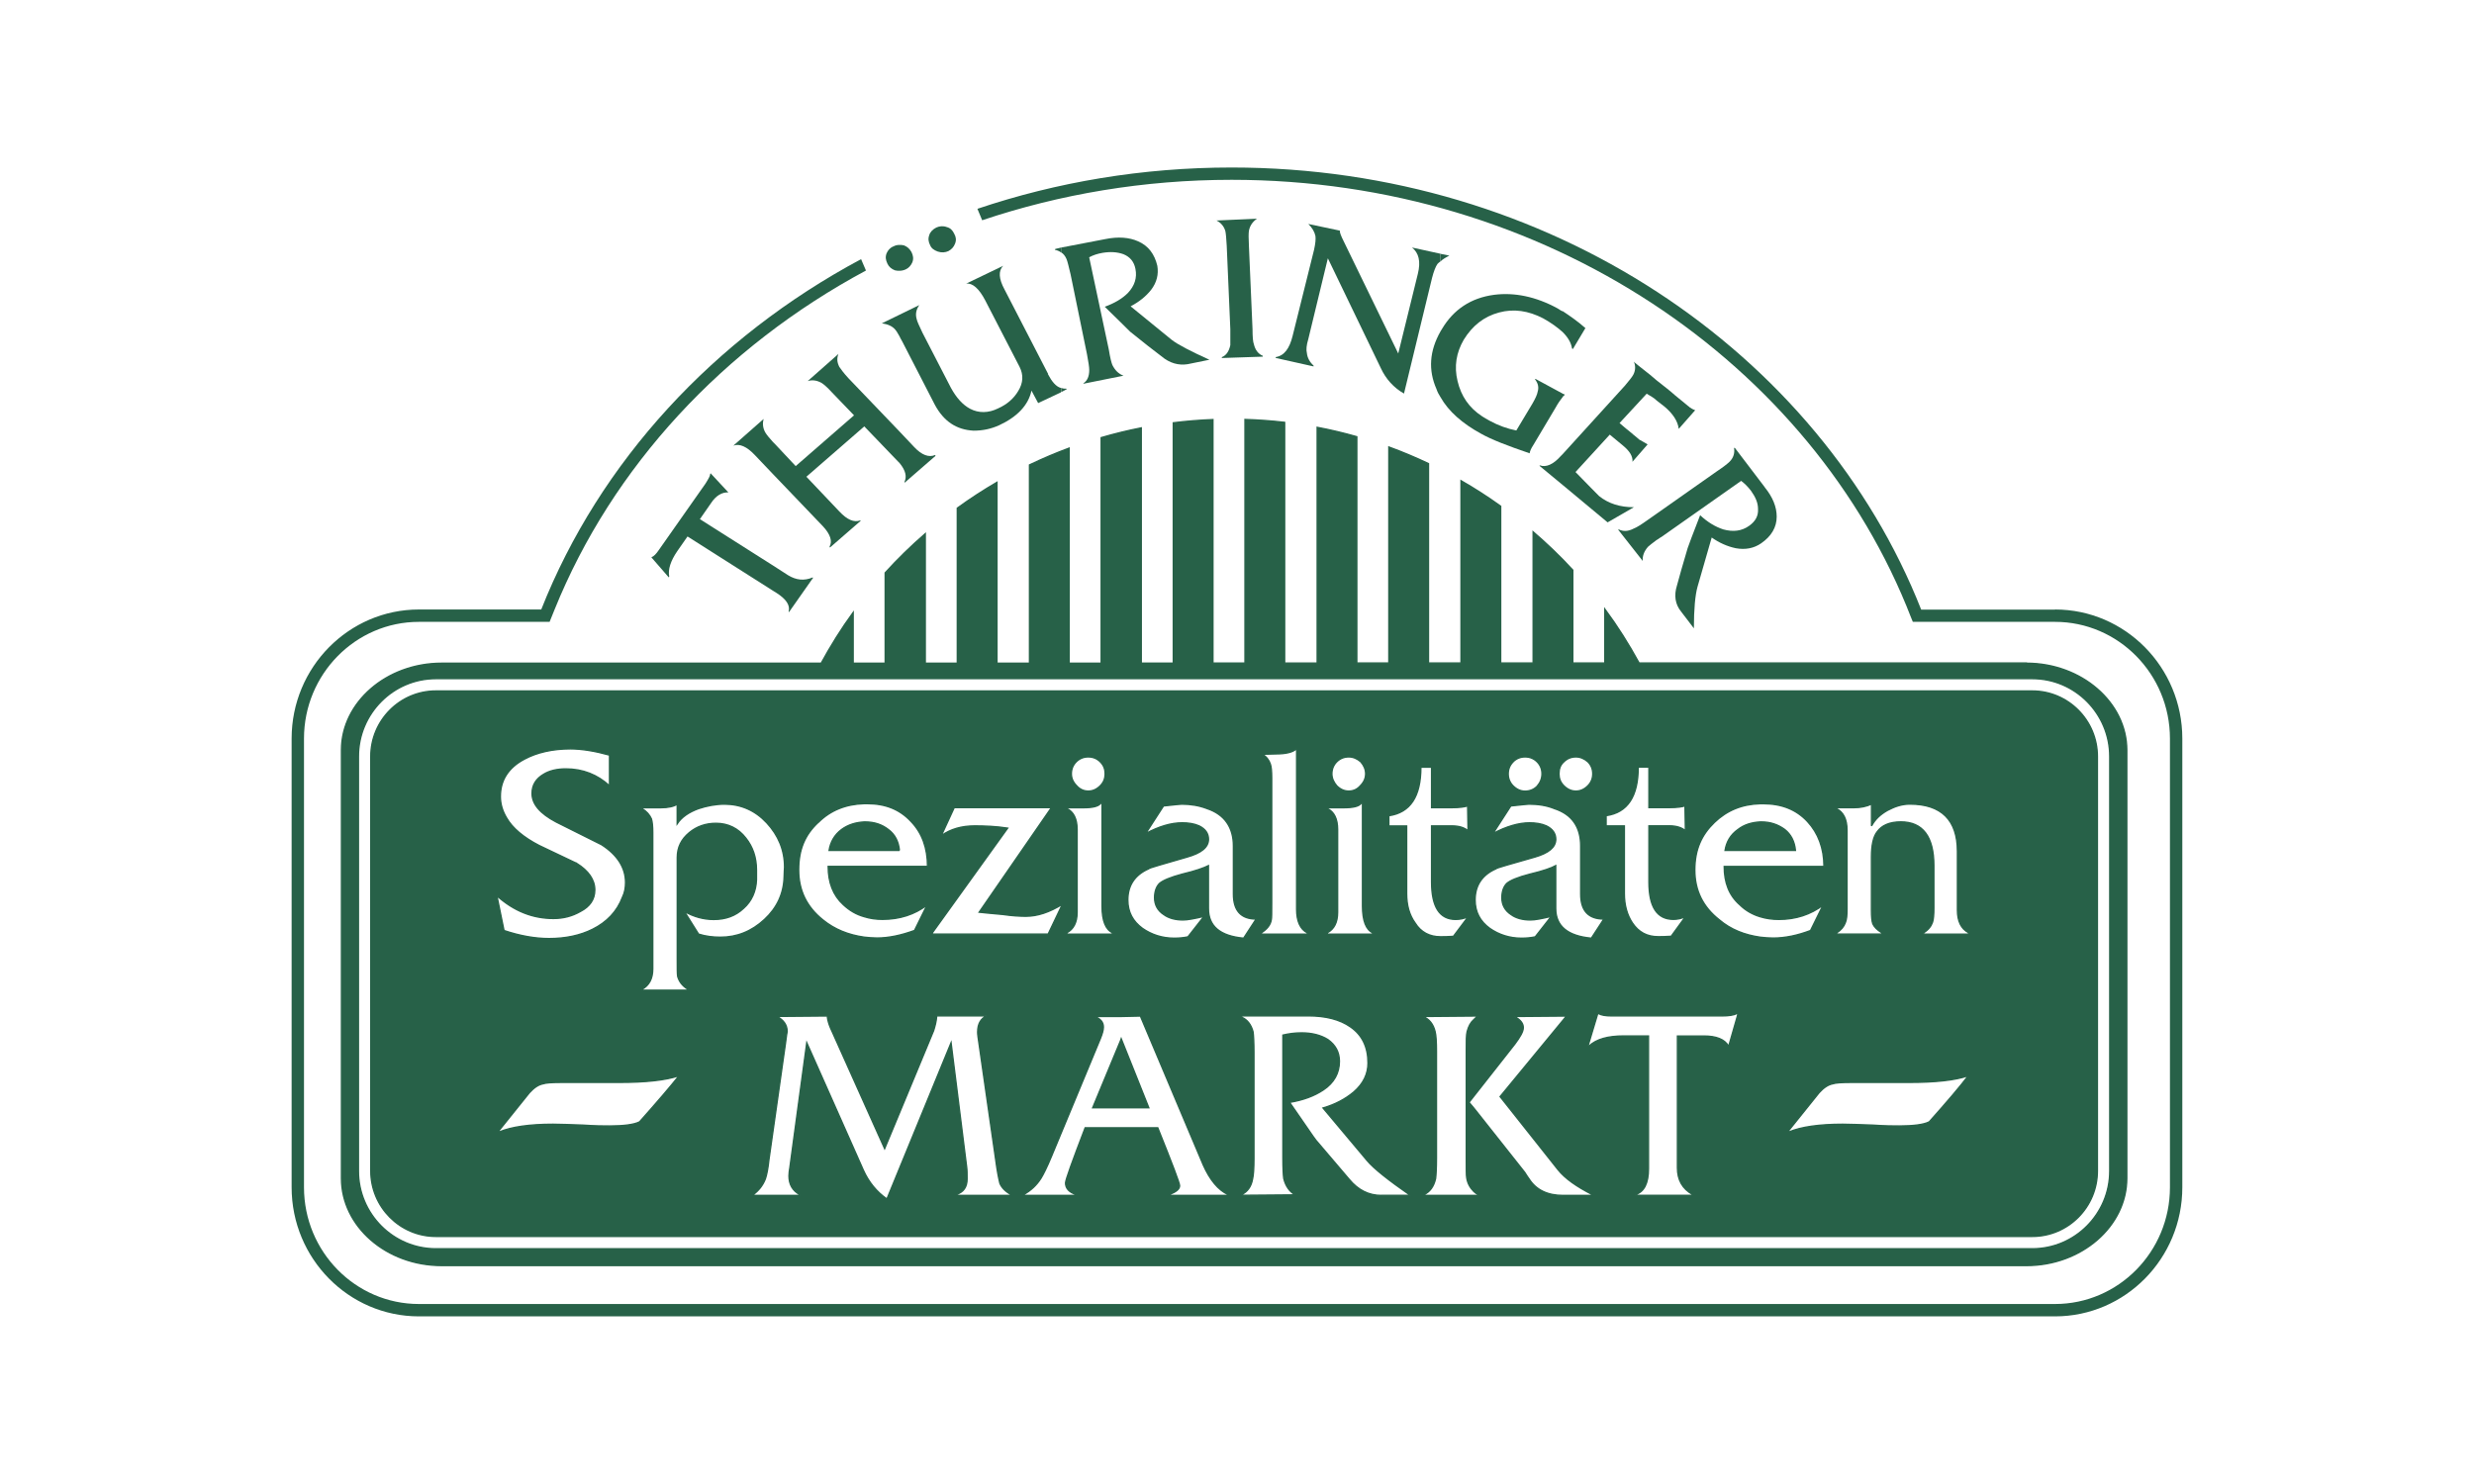 <svg width="400" height="240" viewBox="0 0 400 240" fill="none" xmlns="http://www.w3.org/2000/svg">
<g clip-path="url(#clip0_39_154)">
<path fill-rule="evenodd" clip-rule="evenodd" d="M327.65 107.22H265.01C263.35 104.18 261.51 101.26 259.47 98.5V107.22H254.29V92.2C252.28 90.01 250.13 87.95 247.88 86.01V107.22H242.63V81.87C240.57 80.39 238.43 79.01 236.22 77.74V107.22H230.96V74.98C228.87 73.99 226.74 73.09 224.55 72.29V107.22H219.37V70.63C217.27 70.03 215.13 69.52 212.96 69.11V107.23H207.7V68.31C205.59 68.06 203.45 67.91 201.29 67.84V107.24H196.11V67.86C193.95 67.94 191.81 68.12 189.7 68.38V107.25H184.52V69.2C182.32 69.63 180.16 70.16 178.04 70.78V107.26H172.86V72.47C170.68 73.28 168.54 74.19 166.45 75.19V107.26H161.19V78C158.98 79.29 156.84 80.68 154.78 82.18V107.26H149.6V86.31C147.32 88.29 145.15 90.4 143.12 92.64V107.26H137.94V99.05C136.04 101.66 134.32 104.41 132.77 107.26H71.41C62.48 107.26 55.21 113.6 55.21 121.3V190.56C55.21 198.34 62.48 204.67 71.41 204.67H327.66C336.52 204.67 343.86 198.33 343.86 190.56V121.3C343.86 113.6 336.52 107.26 327.66 107.26L327.65 107.22ZM341.11 189.37C341.11 196.31 335.49 201.96 328.59 201.96H70.47C63.57 201.96 57.95 196.31 57.95 189.37V122.34C57.95 115.4 63.57 109.75 70.47 109.75H328.59C335.49 109.75 341.11 115.4 341.11 122.34V189.37Z" fill="#276148" stroke="#276148" stroke-width="0.22"/>
<path fill-rule="evenodd" clip-rule="evenodd" d="M145.42 137.53C145.28 136.09 144.7 134.94 143.62 134.15C142.61 133.36 141.39 132.93 139.88 132.93H139.74C138.37 133 137.15 133.36 136.07 134.15C134.92 135.01 134.27 136.17 134.05 137.53H145.43H145.42Z" fill="#276148" stroke="#276148" stroke-width="0.22"/>
<path fill-rule="evenodd" clip-rule="evenodd" d="M290.29 137.53C290.15 136.09 289.57 134.94 288.56 134.15C287.48 133.36 286.26 132.93 284.82 132.93H284.6C283.23 133 282.01 133.36 281 134.15C279.78 135.01 279.13 136.17 278.91 137.53H290.29Z" fill="#276148" stroke="#276148" stroke-width="0.22"/>
<path fill-rule="evenodd" clip-rule="evenodd" d="M285.32 78.78L280.5 72.44H280.36C280.5 73.23 280.29 74.02 279.64 74.67C279.35 74.96 278.63 75.53 277.55 76.25L267.83 83.09L266.39 84.1C265.38 84.82 264.59 85.32 264.16 85.47C263.22 85.97 262.43 85.97 261.71 85.61L261.64 85.68L265.6 90.72C265.53 89.93 265.82 89.14 266.46 88.42C266.68 88.2 267.18 87.84 267.83 87.34C268.12 87.2 268.33 86.98 268.62 86.84L281.51 77.77C282.09 78.2 282.59 78.71 283.09 79.35C283.81 80.36 284.24 81.29 284.24 82.3C284.31 83.45 283.81 84.32 282.8 85.04C281.58 85.9 280.21 86.05 278.63 85.62C277.33 85.19 276.11 84.47 274.88 83.32C273.66 86.42 273.01 88.22 272.86 88.65C272.07 91.31 271.49 93.33 271.13 94.7C270.63 96.28 270.84 97.72 271.78 98.88L273.87 101.62C273.87 98.45 274.09 96.22 274.45 94.92L276.75 86.93C277.97 87.79 279.27 88.37 280.64 88.66C282.22 88.95 283.59 88.66 284.74 87.87C286.4 86.72 287.26 85.28 287.26 83.55C287.26 81.97 286.61 80.38 285.32 78.8V78.78Z" fill="#276148"/>
<path fill-rule="evenodd" clip-rule="evenodd" d="M252.63 64.23C252.7 64.09 252.85 64.01 252.92 63.94L252.99 63.8L252.63 63.66V64.24V64.23Z" fill="#276148"/>
<path fill-rule="evenodd" clip-rule="evenodd" d="M273.15 65.82C273.01 65.75 272.29 65.1 270.85 63.95C270.13 63.3 269.12 62.51 267.83 61.5L266.82 60.64C265.09 59.27 264.16 58.55 264.16 58.48C264.45 59.13 264.45 59.85 264.09 60.57C263.87 61 263.37 61.58 262.72 62.37L252.64 73.46L252.35 73.75C251.13 75.12 249.97 75.62 248.97 75.26L248.9 75.33L252.65 78.43L259.92 84.48L264.17 82.03C261.94 82.03 260.07 81.45 258.55 80.23C258.26 79.94 256.97 78.65 254.73 76.34L260.27 70.29L262.36 72.02C263.51 72.96 264.02 73.82 263.94 74.68L266.39 71.87C265.81 71.51 265.38 71.29 265.02 71.08C264.8 70.86 264.52 70.65 264.08 70.29C263.79 70 263.36 69.71 262.86 69.28C262.28 68.78 262 68.56 261.85 68.42L266.24 63.67C266.96 64.1 267.46 64.39 267.75 64.68L267.82 64.75L269.12 65.76C270.49 66.91 271.28 68.14 271.42 69.36L274.08 66.34C273.65 66.2 273.36 65.98 273.14 65.84L273.15 65.82Z" fill="#276148"/>
<path fill-rule="evenodd" clip-rule="evenodd" d="M232.9 42.27V41.05L234.34 41.34C233.76 41.63 233.26 41.92 232.9 42.28V42.27Z" fill="#276148"/>
<path fill-rule="evenodd" clip-rule="evenodd" d="M232.9 41.05V42.27C232.68 42.41 232.54 42.56 232.4 42.7C232.11 43.13 231.82 43.85 231.54 44.93L227 63.65C225.34 62.71 224.05 61.27 223.26 59.55L214.69 41.77L211.52 54.87C211.23 55.81 211.16 56.6 211.3 57.1C211.37 57.82 211.73 58.54 212.38 59.12V59.26L206.26 57.89V57.75C207.63 57.53 208.49 56.38 209 54.29L212.46 40.39C212.68 39.38 212.75 38.66 212.68 38.16C212.54 37.51 212.18 36.86 211.53 36.22L216.64 37.3C216.57 37.52 216.78 38.09 217.29 39.1L226.07 57.17L229.24 44.28C229.74 42.26 229.38 40.9 228.3 40.03L232.91 41.04L232.9 41.05Z" fill="#276148"/>
<path fill-rule="evenodd" clip-rule="evenodd" d="M252.63 50.34C252.27 50.2 252.05 49.98 251.77 49.84C248.31 47.97 244.86 47.25 241.55 47.68C237.81 48.18 235 50.06 233.13 53.22C233.06 53.36 232.99 53.44 232.91 53.58C231.11 56.75 230.89 59.84 232.26 62.94C232.4 63.37 232.62 63.8 232.91 64.24C234.21 66.54 236.44 68.49 239.46 70.14C241.12 71.08 243.71 72.08 247.31 73.31C247.38 72.88 247.6 72.45 247.89 72.01L251.49 65.96C251.92 65.17 252.35 64.59 252.64 64.23V63.65L248.25 61.27L248.18 61.34C248.68 61.99 248.83 62.64 248.61 63.36C248.54 63.79 248.25 64.44 247.75 65.3L245.16 69.62C243.72 69.33 242.28 68.83 240.84 68.04C240.41 67.82 239.98 67.54 239.62 67.32C237.53 65.95 236.24 64.08 235.66 61.63C235.08 59.25 235.45 57.02 236.67 54.93C238.04 52.7 239.91 51.19 242.36 50.54C244.74 49.89 247.11 50.25 249.49 51.48C250.79 52.2 251.87 52.99 252.66 53.71C253.52 54.57 254.03 55.44 254.17 56.37L254.31 56.44L256.33 53.06C255.03 51.91 253.74 51.04 252.66 50.32L252.63 50.34Z" fill="#276148"/>
<path fill-rule="evenodd" clip-rule="evenodd" d="M171.56 63.44V62.72C171.85 62.86 172.14 62.86 172.42 62.86L172.49 62.93L171.55 63.43L171.56 63.44Z" fill="#276148"/>
<path fill-rule="evenodd" clip-rule="evenodd" d="M171.56 40.83V40.04L178.69 38.67C180.78 38.24 182.58 38.38 184.02 39.03C185.68 39.75 186.68 41.12 187.12 42.99C187.34 44.36 187.05 45.65 186.11 46.88C185.25 47.96 184.17 48.82 182.8 49.54L189.42 54.94C190.43 55.73 192.52 56.81 195.54 58.18L192.01 58.9C190.57 59.12 189.13 58.76 187.76 57.6C186.61 56.74 184.95 55.44 182.72 53.64C182.43 53.35 181.06 51.98 178.62 49.61C180.2 49.03 181.43 48.31 182.36 47.38C183.44 46.23 183.87 44.93 183.58 43.49C183.36 42.34 182.72 41.55 181.64 41.11C180.63 40.75 179.55 40.68 178.26 40.89C177.47 41.03 176.75 41.25 176.1 41.61L179.27 56.51C179.49 57.88 179.7 58.67 179.85 59.03C180.28 59.89 180.86 60.47 181.65 60.76L175.17 62.06V61.99C175.82 61.56 176.11 60.84 176.11 59.83C176.11 59.33 175.97 58.53 175.75 57.31L173.09 44.35C172.8 43.13 172.59 42.26 172.44 41.9C172.22 41.4 171.94 41.04 171.58 40.82L171.56 40.83Z" fill="#276148"/>
<path fill-rule="evenodd" clip-rule="evenodd" d="M204.17 57.68L197.55 57.9V57.76C198.27 57.47 198.7 56.82 198.92 55.82V53.23L198.34 39.77C198.27 38.55 198.2 37.75 198.12 37.39C197.9 36.6 197.4 36.02 196.68 35.66L203.23 35.37C202.51 35.87 202.08 36.52 201.93 37.31C201.86 37.74 201.86 38.53 201.93 39.83L202.51 53.22C202.51 54.44 202.58 55.31 202.73 55.67C202.95 56.61 203.45 57.25 204.17 57.54V57.68Z" fill="#276148"/>
<path fill-rule="evenodd" clip-rule="evenodd" d="M171.56 40.04V40.83C171.27 40.61 170.91 40.47 170.55 40.4L170.62 40.26L171.56 40.04Z" fill="#276148"/>
<path fill-rule="evenodd" clip-rule="evenodd" d="M154.28 37.81C154.57 38.31 154.64 38.82 154.42 39.39C154.2 39.97 153.84 40.33 153.34 40.61C152.84 40.83 152.26 40.9 151.61 40.68C151.03 40.46 150.6 40.18 150.39 39.67C150.1 39.09 150.03 38.59 150.25 38.01C150.39 37.51 150.83 37.07 151.4 36.79C151.9 36.57 152.48 36.5 153.06 36.72C153.64 36.86 154 37.22 154.28 37.8V37.81Z" fill="#276148"/>
<path fill-rule="evenodd" clip-rule="evenodd" d="M147.37 40.76C147.08 40.26 146.72 39.9 146.15 39.68C145.86 39.61 145.65 39.61 145.43 39.61C145.07 39.61 144.78 39.68 144.49 39.83C143.91 40.05 143.55 40.48 143.34 40.98C143.12 41.56 143.2 42.06 143.48 42.64C143.7 43.14 144.13 43.5 144.7 43.72C144.99 43.79 145.2 43.79 145.42 43.79C145.78 43.79 146.07 43.72 146.43 43.57C146.93 43.35 147.29 42.92 147.51 42.42C147.73 41.84 147.65 41.34 147.37 40.76Z" fill="#276148"/>
<path fill-rule="evenodd" clip-rule="evenodd" d="M169.47 60.49L162.41 46.81C161.47 45.08 161.4 43.79 162.19 42.99L156.21 45.87C157.22 45.73 158.3 46.66 159.31 48.61L164.85 59.34C165.5 60.64 165.43 61.93 164.63 63.23C163.91 64.45 162.83 65.39 161.39 66.04C159.81 66.83 158.22 66.83 156.85 66.11C155.63 65.46 154.62 64.31 153.75 62.73L149.14 53.8C148.64 52.72 148.28 52 148.2 51.57C147.98 50.78 148.13 50.06 148.63 49.34L145.39 50.92L142.58 52.29C143.52 52.43 144.24 52.72 144.74 53.3C144.88 53.44 145.1 53.8 145.39 54.31C145.53 54.6 145.68 54.89 145.89 55.25L151.15 65.47C152.59 68.13 154.61 69.5 157.41 69.65C158.92 69.65 160.22 69.36 161.51 68.79C164.46 67.42 166.26 65.55 166.77 63.17L167.85 65.19L171.52 63.46V62.74C170.73 62.52 170.08 61.73 169.43 60.51L169.47 60.49Z" fill="#276148"/>
<path fill-rule="evenodd" clip-rule="evenodd" d="M151.18 73.59C150.17 74.02 149.02 73.59 147.8 72.29L145.42 69.77L137.14 61.13C136.42 60.34 135.99 59.76 135.7 59.33C135.34 58.61 135.27 57.96 135.56 57.24L130.59 61.63C131.31 61.41 132.03 61.49 132.82 61.92C133.18 62.14 133.76 62.64 134.48 63.43L138.08 67.17L128.65 75.38L125.34 71.85C125.2 71.71 125.12 71.63 124.98 71.49C124.4 70.84 123.97 70.34 123.76 69.98C123.33 69.26 123.26 68.47 123.47 67.75L118.57 72.07C119.58 71.71 120.73 72.21 122.03 73.58L124.98 76.68L133.04 85.1C134.26 86.4 134.62 87.55 134.12 88.41L134.19 88.55L139.16 84.23L139.09 84.16C138.08 84.52 137 84.09 135.71 82.72L130.38 77.1L139.74 68.96L145.14 74.58C145.21 74.65 145.36 74.8 145.43 74.87C146.44 76.09 146.65 77.1 146.22 77.97L146.29 78.04L151.26 73.72L151.19 73.58L151.18 73.59Z" fill="#276148"/>
<path fill-rule="evenodd" clip-rule="evenodd" d="M131.38 93.39C130.01 93.97 128.72 93.82 127.42 93.03L124.97 91.45L113.16 83.96L114.96 81.37C115.75 80.15 116.76 79.57 117.77 79.64L114.89 76.54L114.82 76.68C114.82 76.97 114.53 77.47 114.03 78.26L106.54 88.92C106.11 89.57 105.68 90 105.39 90.07L105.32 90.14L108.13 93.38L108.2 93.24C107.98 92.09 108.42 90.72 109.5 89.14L111.16 86.76L124.98 95.54L125.56 95.9C127.14 96.91 127.79 97.92 127.5 98.92L127.57 98.99L131.46 93.45L131.39 93.38L131.38 93.39Z" fill="#276148"/>
<path fill-rule="evenodd" clip-rule="evenodd" d="M328.59 111.75H70.47C64.67 111.75 59.95 116.5 59.95 122.34V189.37C59.95 195.21 64.67 199.96 70.47 199.96H328.59C334.39 199.96 339.11 195.21 339.11 189.37V122.34C339.11 116.5 334.39 111.75 328.59 111.75ZM259.69 131.91C263.15 131.41 264.87 128.81 264.87 124.06H266.6V130.61H269.84C271.21 130.61 272.07 130.47 272.43 130.32L272.5 134.35C271.92 133.85 271.06 133.56 269.91 133.56H266.6V142.63C266.6 146.66 267.9 148.68 270.56 148.68C271.21 148.68 271.86 148.54 272.5 148.25L270.2 151.42C269.26 151.49 268.54 151.49 268.11 151.49C266.31 151.49 264.94 150.77 263.93 149.26C263.07 147.97 262.63 146.38 262.63 144.51V133.57H259.68V131.91H259.69ZM252.85 123.2C253.35 122.7 254 122.41 254.79 122.41C255.51 122.41 256.16 122.7 256.73 123.2C257.23 123.7 257.52 124.35 257.52 125.14C257.52 125.93 257.23 126.58 256.73 127.08C256.15 127.66 255.51 127.94 254.79 127.94C254.07 127.94 253.42 127.65 252.85 127.08C252.27 126.5 252.06 125.86 252.06 125.14C252.06 124.35 252.28 123.7 252.85 123.2ZM244.64 123.2C245.14 122.7 245.79 122.41 246.58 122.41C247.37 122.41 248.02 122.7 248.52 123.2C249.02 123.7 249.31 124.35 249.31 125.14C249.31 125.93 249.02 126.58 248.52 127.16C248.02 127.66 247.37 127.95 246.58 127.95C245.86 127.95 245.21 127.66 244.64 127.09C244.14 126.59 243.85 125.94 243.85 125.15C243.85 124.36 244.14 123.71 244.64 123.21V123.2ZM241.9 140.48C242.04 140.34 244.13 139.76 248.16 138.61C250.39 137.96 251.54 137.03 251.54 135.73C251.54 134.79 251.04 134.07 250.03 133.57C249.24 133.21 248.3 133.07 247.29 133.07C245.56 133.07 243.55 133.65 241.39 134.8L244.27 130.34C246.21 130.12 247.15 130.05 247.22 130.05C248.73 130.05 250.1 130.27 251.32 130.77C254.2 131.71 255.57 133.79 255.57 136.82V144.6C255.57 147.26 256.79 148.63 259.31 148.63L257.29 151.73C253.47 151.37 251.53 149.79 251.53 146.91V140C250.88 140.36 249.51 140.86 247.35 141.37C245.41 141.87 244.18 142.38 243.61 142.88C243.11 143.38 242.82 144.18 242.82 145.18C242.82 146.33 243.32 147.27 244.33 147.92C245.12 148.5 246.2 148.78 247.43 148.78C248.22 148.78 249.3 148.56 250.81 148.2L248.22 151.51C247.57 151.65 246.85 151.73 245.99 151.73C244.05 151.73 242.32 151.15 240.88 150.15C239.3 149 238.5 147.49 238.5 145.54C238.5 143.24 239.58 141.51 241.88 140.5L241.9 140.48ZM216.13 123.2C216.63 122.7 217.28 122.41 218.07 122.41C218.79 122.41 219.44 122.7 220.01 123.2C220.51 123.78 220.8 124.42 220.8 125.14C220.8 125.86 220.51 126.51 219.94 127.08C219.44 127.66 218.79 127.94 218.07 127.94C217.35 127.94 216.7 127.65 216.13 127.08C215.63 126.5 215.34 125.86 215.34 125.14C215.34 124.35 215.63 123.7 216.13 123.2ZM214.61 150.85C215.69 150.27 216.27 149.19 216.27 147.54V134.15C216.27 132.42 215.69 131.27 214.61 130.77V130.63H217.2C218.78 130.63 219.72 130.41 220.08 129.91H220.29V146.54C220.29 148.92 220.87 150.36 221.95 150.86L221.88 151.08H214.61V150.86V150.85ZM203.96 150.85C204.82 150.27 205.4 149.63 205.54 148.76C205.61 148.54 205.61 147.61 205.61 145.95V125.79C205.61 124.71 205.54 123.99 205.39 123.56C205.17 122.91 204.74 122.34 204.09 121.98C205.03 121.98 205.96 121.91 206.9 121.91C208.27 121.84 209.2 121.55 209.64 121.05V147.04C209.64 148.98 210.22 150.28 211.37 150.86V151.08H203.95V150.86L203.96 150.85ZM185.74 140.48C185.88 140.34 187.97 139.76 191.93 138.61C194.23 137.96 195.39 137.03 195.39 135.73C195.39 134.79 194.89 134.07 193.88 133.57C193.09 133.21 192.15 133.07 191.14 133.07C189.34 133.07 187.4 133.65 185.24 134.8L188.12 130.34C189.99 130.12 191 130.05 191.07 130.05C192.51 130.05 193.88 130.27 195.17 130.77C197.98 131.71 199.42 133.79 199.42 136.82V144.6C199.42 147.26 200.64 148.63 203.09 148.63L201.07 151.73C197.25 151.37 195.38 149.79 195.38 146.91V140C194.66 140.36 193.29 140.86 191.13 141.37C189.26 141.87 188.03 142.38 187.46 142.88C186.96 143.38 186.67 144.18 186.67 145.18C186.67 146.33 187.17 147.27 188.18 147.92C188.97 148.5 190.05 148.78 191.28 148.78C192 148.78 193.15 148.56 194.66 148.2L192.07 151.51C191.42 151.65 190.7 151.73 189.84 151.73C187.9 151.73 186.17 151.15 184.73 150.15C183.15 149 182.35 147.49 182.35 145.54C182.35 143.24 183.43 141.51 185.73 140.5L185.74 140.48ZM174.01 123.2C174.51 122.7 175.16 122.41 175.95 122.41C176.74 122.41 177.39 122.7 177.89 123.2C178.47 123.78 178.68 124.42 178.68 125.14C178.68 125.86 178.46 126.51 177.89 127.08C177.31 127.66 176.67 127.94 175.95 127.94C175.23 127.94 174.58 127.65 174.08 127.08C173.5 126.5 173.22 125.86 173.22 125.14C173.22 124.35 173.51 123.7 174.01 123.2ZM172.49 150.85C173.57 150.27 174.15 149.19 174.15 147.54V134.15C174.15 132.42 173.57 131.27 172.49 130.77V130.63H175.15C176.66 130.63 177.6 130.41 177.96 129.91H178.18V146.54C178.18 148.92 178.76 150.36 179.91 150.86L179.77 151.08H172.5V150.86L172.49 150.85ZM150.75 150.85L162.92 133.93C161.05 133.64 159.25 133.57 157.59 133.57C155.5 133.57 153.7 134.07 152.19 135.15L154.28 130.61H169.9V130.75L158.31 147.53C158.74 147.6 159.97 147.67 162.13 147.89C163.64 148.11 164.94 148.18 165.87 148.18C167.74 148.18 169.69 147.53 171.77 146.24L169.47 151.06H150.75V150.84V150.85ZM132.32 132.99C134.26 131.05 136.78 130.04 139.74 129.97H140.24C143.19 129.97 145.5 130.91 147.3 132.85C149.1 134.72 149.96 137.17 149.96 140.12H133.9C133.9 142.71 134.69 144.8 136.35 146.31C137.36 147.25 138.44 147.89 139.73 148.25C140.67 148.54 141.6 148.68 142.68 148.68C145.49 148.68 147.86 147.89 149.88 146.38L147.86 150.48C145.7 151.27 143.68 151.7 141.81 151.7C141.09 151.7 140.37 151.63 139.72 151.56C137.2 151.2 134.97 150.34 133.02 148.75C130.43 146.66 129.13 144 129.13 140.69C129.13 137.38 130.14 135 132.3 132.99H132.32ZM93.22 139.62C91.2 138.68 89.19 137.68 87.17 136.74C84.65 135.44 82.85 133.93 81.91 132.28C81.26 131.2 80.9 130.05 80.9 128.82C80.9 126.16 82.2 124.14 84.79 122.77C86.81 121.69 89.33 121.11 92.21 121.11C94.08 121.11 96.24 121.47 98.55 122.12V127.09C96.61 125.29 94.23 124.35 91.49 124.35C90.05 124.35 88.83 124.64 87.89 125.22C86.67 125.94 86.02 126.95 86.02 128.32C86.02 130.05 87.32 131.56 89.91 132.93C92.36 134.15 94.81 135.38 97.25 136.6C99.84 138.26 101.14 140.34 101.14 142.72C101.14 143.58 101 144.38 100.64 145.1C99.78 147.4 98.12 149.13 95.82 150.28C93.8 151.29 91.43 151.79 88.76 151.79C86.53 151.79 84.08 151.36 81.49 150.49L80.34 144.87C83.08 147.32 86.1 148.54 89.48 148.54C91.06 148.54 92.5 148.18 93.87 147.39C95.38 146.6 96.17 145.45 96.17 143.93C96.17 142.27 95.16 140.83 93.22 139.61V139.62ZM103.37 181.45C102.51 181.88 100.85 182.1 98.55 182.1C97.69 182.1 96.25 182.1 94.23 181.96C92.14 181.89 90.56 181.82 89.41 181.82C85.59 181.82 82.71 182.25 80.77 183.04L80.63 182.9L85.6 176.71C86.32 175.92 87.04 175.41 87.83 175.27C88.19 175.13 89.2 175.05 90.71 175.05H100.07C104.46 175.05 107.63 174.69 109.79 173.97C108.42 175.7 106.26 178.22 103.38 181.46L103.37 181.45ZM112.95 151.07L110.65 147.4C112.16 148.26 113.75 148.7 115.4 148.7C117.34 148.7 118.93 148.12 120.22 146.9C121.52 145.75 122.24 144.16 122.31 142.29V140.71C122.31 138.69 121.73 136.97 120.58 135.53C119.36 133.95 117.7 133.15 115.76 133.15C114.1 133.15 112.66 133.65 111.44 134.66C110.14 135.74 109.5 137.04 109.5 138.69V155.03C109.5 156.61 109.5 157.55 109.57 157.91C109.79 158.7 110.29 159.42 111.23 160V160.14H103.81V160C104.96 159.35 105.54 158.27 105.54 156.69V134.66C105.54 133.65 105.47 132.93 105.32 132.43C105.03 131.78 104.53 131.21 103.81 130.77V130.63H106.83C108.05 130.63 108.99 130.41 109.49 130.05V133.22C110.21 132.14 111.36 131.35 112.95 130.77C114.25 130.34 115.69 130.05 117.13 130.05C119.79 130.05 122.1 131.06 123.97 133.07C125.84 135.09 126.85 137.46 126.85 140.27C126.85 140.49 126.78 140.99 126.78 141.78C126.71 144.52 125.63 146.82 123.61 148.69C121.52 150.63 119.15 151.57 116.48 151.57C115.26 151.57 114.1 151.43 112.95 151.07ZM163.49 193.33H154.56V193.19C155.78 192.83 156.36 191.97 156.36 190.67C156.36 189.88 156.36 189.23 156.29 188.73L153.77 168.64L143.4 193.91C141.74 192.76 140.45 191.17 139.58 189.23L130.44 168.64L127.7 188.87C127.63 189.3 127.56 189.73 127.56 190.17C127.56 191.54 128.14 192.55 129.29 193.19V193.33H121.8V193.19C122.66 192.54 123.31 191.75 123.74 190.67C123.96 190.02 124.17 189.01 124.32 187.57L126.98 168.85C127.12 167.56 127.27 166.83 127.27 166.83C127.27 165.75 126.69 164.96 125.61 164.38L133.75 164.31C133.82 165.03 134.04 165.68 134.25 166.18L143.03 185.76L150.95 166.68C151.17 165.96 151.38 165.24 151.45 164.3H159.51C158.57 164.73 158.07 165.6 158.07 166.89C158.07 167.03 158.07 167.32 158.14 167.75L161.16 188.77C161.38 190.21 161.59 191.07 161.66 191.36C161.95 192.08 162.6 192.73 163.53 193.23L163.46 193.3L163.49 193.33ZM198.56 193.33H189.06V193.19C190.14 192.76 190.72 192.33 190.72 191.75C190.72 191.32 189.5 188.15 187.19 182.39H175.45C173.36 187.86 172.28 190.81 172.28 191.32C172.28 192.18 172.86 192.83 174.01 193.19V193.33H165.51V193.19C166.66 192.54 167.6 191.68 168.32 190.53C168.68 189.95 169.26 188.8 169.98 187.07L177.9 167.99C178.19 167.27 178.4 166.62 178.4 166.12C178.4 165.26 177.9 164.75 176.96 164.39H181.21L184.38 164.32L194.53 188.37C195.61 190.82 196.98 192.47 198.56 193.19V193.33ZM223.33 193.33C221.31 193.33 219.59 192.47 218.15 190.74C216.93 189.3 215.13 187.21 212.75 184.4C212.39 183.97 211.02 181.88 208.5 178.28C210.66 177.92 212.46 177.27 213.97 176.26C215.7 175.11 216.56 173.52 216.56 171.65C216.56 170.14 215.91 168.99 214.69 168.12C213.54 167.4 212.1 167.04 210.44 167.04C209.36 167.04 208.35 167.18 207.42 167.4V187.2C207.42 189 207.49 190.08 207.56 190.58C207.85 191.8 208.5 192.74 209.43 193.24L200.79 193.31V193.17C201.65 192.74 202.3 191.95 202.52 190.65C202.66 190.07 202.74 188.99 202.74 187.34V170.2C202.74 168.54 202.67 167.39 202.6 166.89C202.31 165.74 201.66 164.87 200.73 164.51L200.8 164.29H211.53C214.34 164.29 216.64 164.87 218.37 166.09C220.24 167.39 221.18 169.33 221.18 171.92C221.18 173.65 220.46 175.23 218.88 176.6C217.51 177.75 215.86 178.62 213.91 179.19L221.04 187.69C222.12 188.98 224.5 190.86 228.02 193.31H223.34L223.33 193.33ZM228.8 149.27C227.86 147.98 227.43 146.39 227.43 144.52V133.58H224.55V131.92C228.01 131.42 229.73 128.82 229.73 124.07H231.46V130.62H234.7C236 130.62 236.86 130.48 237.29 130.33L237.36 134.36C236.78 133.86 235.92 133.57 234.77 133.57H231.46V142.64C231.46 146.67 232.76 148.69 235.35 148.69C236.07 148.69 236.72 148.55 237.37 148.26L234.99 151.43C234.13 151.5 233.41 151.5 232.9 151.5C231.17 151.5 229.73 150.78 228.8 149.27ZM239.02 193.33H230.24V193.19C231.18 192.76 231.82 191.9 232.11 190.6C232.18 190.02 232.25 188.94 232.25 187.22V170.08C232.25 168.5 232.18 167.42 232.03 166.84C231.74 165.62 231.09 164.82 230.08 164.39L238.29 164.32H239.01C238.72 164.46 238.51 164.68 238.29 164.9C237.79 165.33 237.43 165.98 237.21 166.84C237.07 167.34 237.07 168.42 237.07 169.94V187.08C237.07 188.95 237.07 190.1 237.14 190.46C237.28 191.4 237.72 192.12 238.29 192.69C238.51 192.91 238.72 193.05 239.01 193.19V193.33H239.02ZM257.45 193.33H252.7C250.25 193.33 248.38 192.47 247.23 190.67C247.09 190.45 246.8 190.09 246.51 189.59L238.3 179.22L237.51 178.28L238.3 177.27L244.92 168.85C245.78 167.7 246.29 166.83 246.29 166.19C246.29 165.47 245.79 164.89 244.85 164.39L253.27 164.32L242.54 177.35L251.9 189.16C253.05 190.6 254.92 191.9 257.44 193.19V193.33H257.45ZM279.49 169.21C278.84 168.06 277.47 167.55 275.46 167.55H271.21V188.86C271.21 190.8 272 192.24 273.66 193.18V193.32H264.44V193.18C265.81 192.75 266.53 191.38 266.53 189V167.54H262.57C259.98 167.54 258.11 168.04 256.88 169.2H256.74L258.32 163.94H258.54C258.83 164.16 259.55 164.3 260.63 164.3H278.34C279.56 164.3 280.36 164.16 280.72 163.94H281.01L279.5 169.2L279.49 169.21ZM284.6 151.57C282.08 151.21 279.85 150.35 277.98 148.76C275.32 146.67 274.02 144.01 274.02 140.7C274.02 137.39 275.1 135.01 277.19 133C279.21 131.06 281.65 130.05 284.61 129.98H285.11C288.06 129.98 290.44 130.92 292.24 132.86C293.97 134.73 294.9 137.18 294.9 140.13H278.77C278.77 142.72 279.56 144.81 281.29 146.32C282.23 147.26 283.38 147.9 284.6 148.26C285.54 148.55 286.54 148.69 287.62 148.69C290.36 148.69 292.73 147.9 294.75 146.39L292.73 150.49C290.64 151.28 288.63 151.71 286.68 151.71C285.96 151.71 285.31 151.64 284.59 151.57H284.6ZM311.89 181.45C311.03 181.88 309.37 182.1 307.07 182.1C306.21 182.1 304.77 182.1 302.75 181.96C300.66 181.89 299.08 181.82 297.93 181.82C294.11 181.82 291.23 182.25 289.29 183.04L289.15 182.9L294.12 176.71C294.84 175.92 295.56 175.41 296.35 175.27C296.71 175.13 297.72 175.05 299.23 175.05H308.59C312.98 175.05 316.15 174.69 318.24 173.97C316.94 175.7 314.78 178.22 311.9 181.46L311.89 181.45ZM318.29 151.07H311.02V150.85C311.81 150.35 312.24 149.77 312.46 149.12C312.6 148.69 312.67 147.97 312.67 146.82V139.98C312.67 135.3 310.87 132.92 307.34 132.92C305.47 132.92 304.24 133.5 303.52 134.5C302.87 135.29 302.58 136.73 302.58 138.6V147.24C302.58 148.25 302.65 148.97 302.8 149.4C303.02 149.9 303.52 150.41 304.24 150.84V151.06H296.97V150.84C297.69 150.41 298.12 149.83 298.34 149.26C298.56 148.76 298.63 148.04 298.63 147.03V134.29C298.63 132.49 298.05 131.34 296.9 130.76V130.62H299.78C300.86 130.62 301.8 130.4 302.59 130.04V133.57C303.17 132.49 304.03 131.7 305.18 131.05C306.4 130.4 307.56 130.04 308.78 130.04C313.89 130.04 316.48 132.63 316.48 137.67V147.17C316.48 148.97 317.06 150.19 318.28 150.84V151.06L318.29 151.07Z" fill="#276148" stroke="#276148" stroke-width="0.22"/>
<path fill-rule="evenodd" clip-rule="evenodd" d="M181.21 168.2L176.67 179.15H181.21H185.74L181.28 167.99L181.21 168.2Z" fill="#276148" stroke="#276148" stroke-width="0.22"/>
<path d="M332.26 98.59H310.62C294.2 56.95 250.43 27.09 199.13 27.09C184.69 27.09 170.84 29.45 158.03 33.77L158.8 35.62C171.37 31.4 184.96 29.08 199.13 29.08C249.83 29.08 293.05 58.7 308.99 99.89L309.27 100.57H332.26C342.51 100.57 350.84 109.04 350.84 119.44V192.02C350.84 202.43 342.5 210.89 332.26 210.89H67.73C57.48 210.89 49.15 202.42 49.15 192.02V119.44C49.15 109.03 57.49 100.57 67.73 100.57H88.86L89.67 98.57C99.01 75.46 116.98 56.12 140.01 43.75L139.22 41.91C115.46 54.63 96.96 74.65 87.51 98.57H67.73C56.38 98.57 47.15 107.93 47.15 119.44V192.02C47.15 203.53 56.38 212.89 67.73 212.89H332.26C343.61 212.89 352.84 203.53 352.84 192.02V119.44C352.84 107.93 343.61 98.57 332.26 98.57V98.59Z" fill="#276148"/>
</g>
<defs>
<clipPath id="clip0_39_154">
<rect width="305.7" height="185.82" fill="white" transform="translate(47.15 27.09)"/>
</clipPath>
</defs>
</svg>
